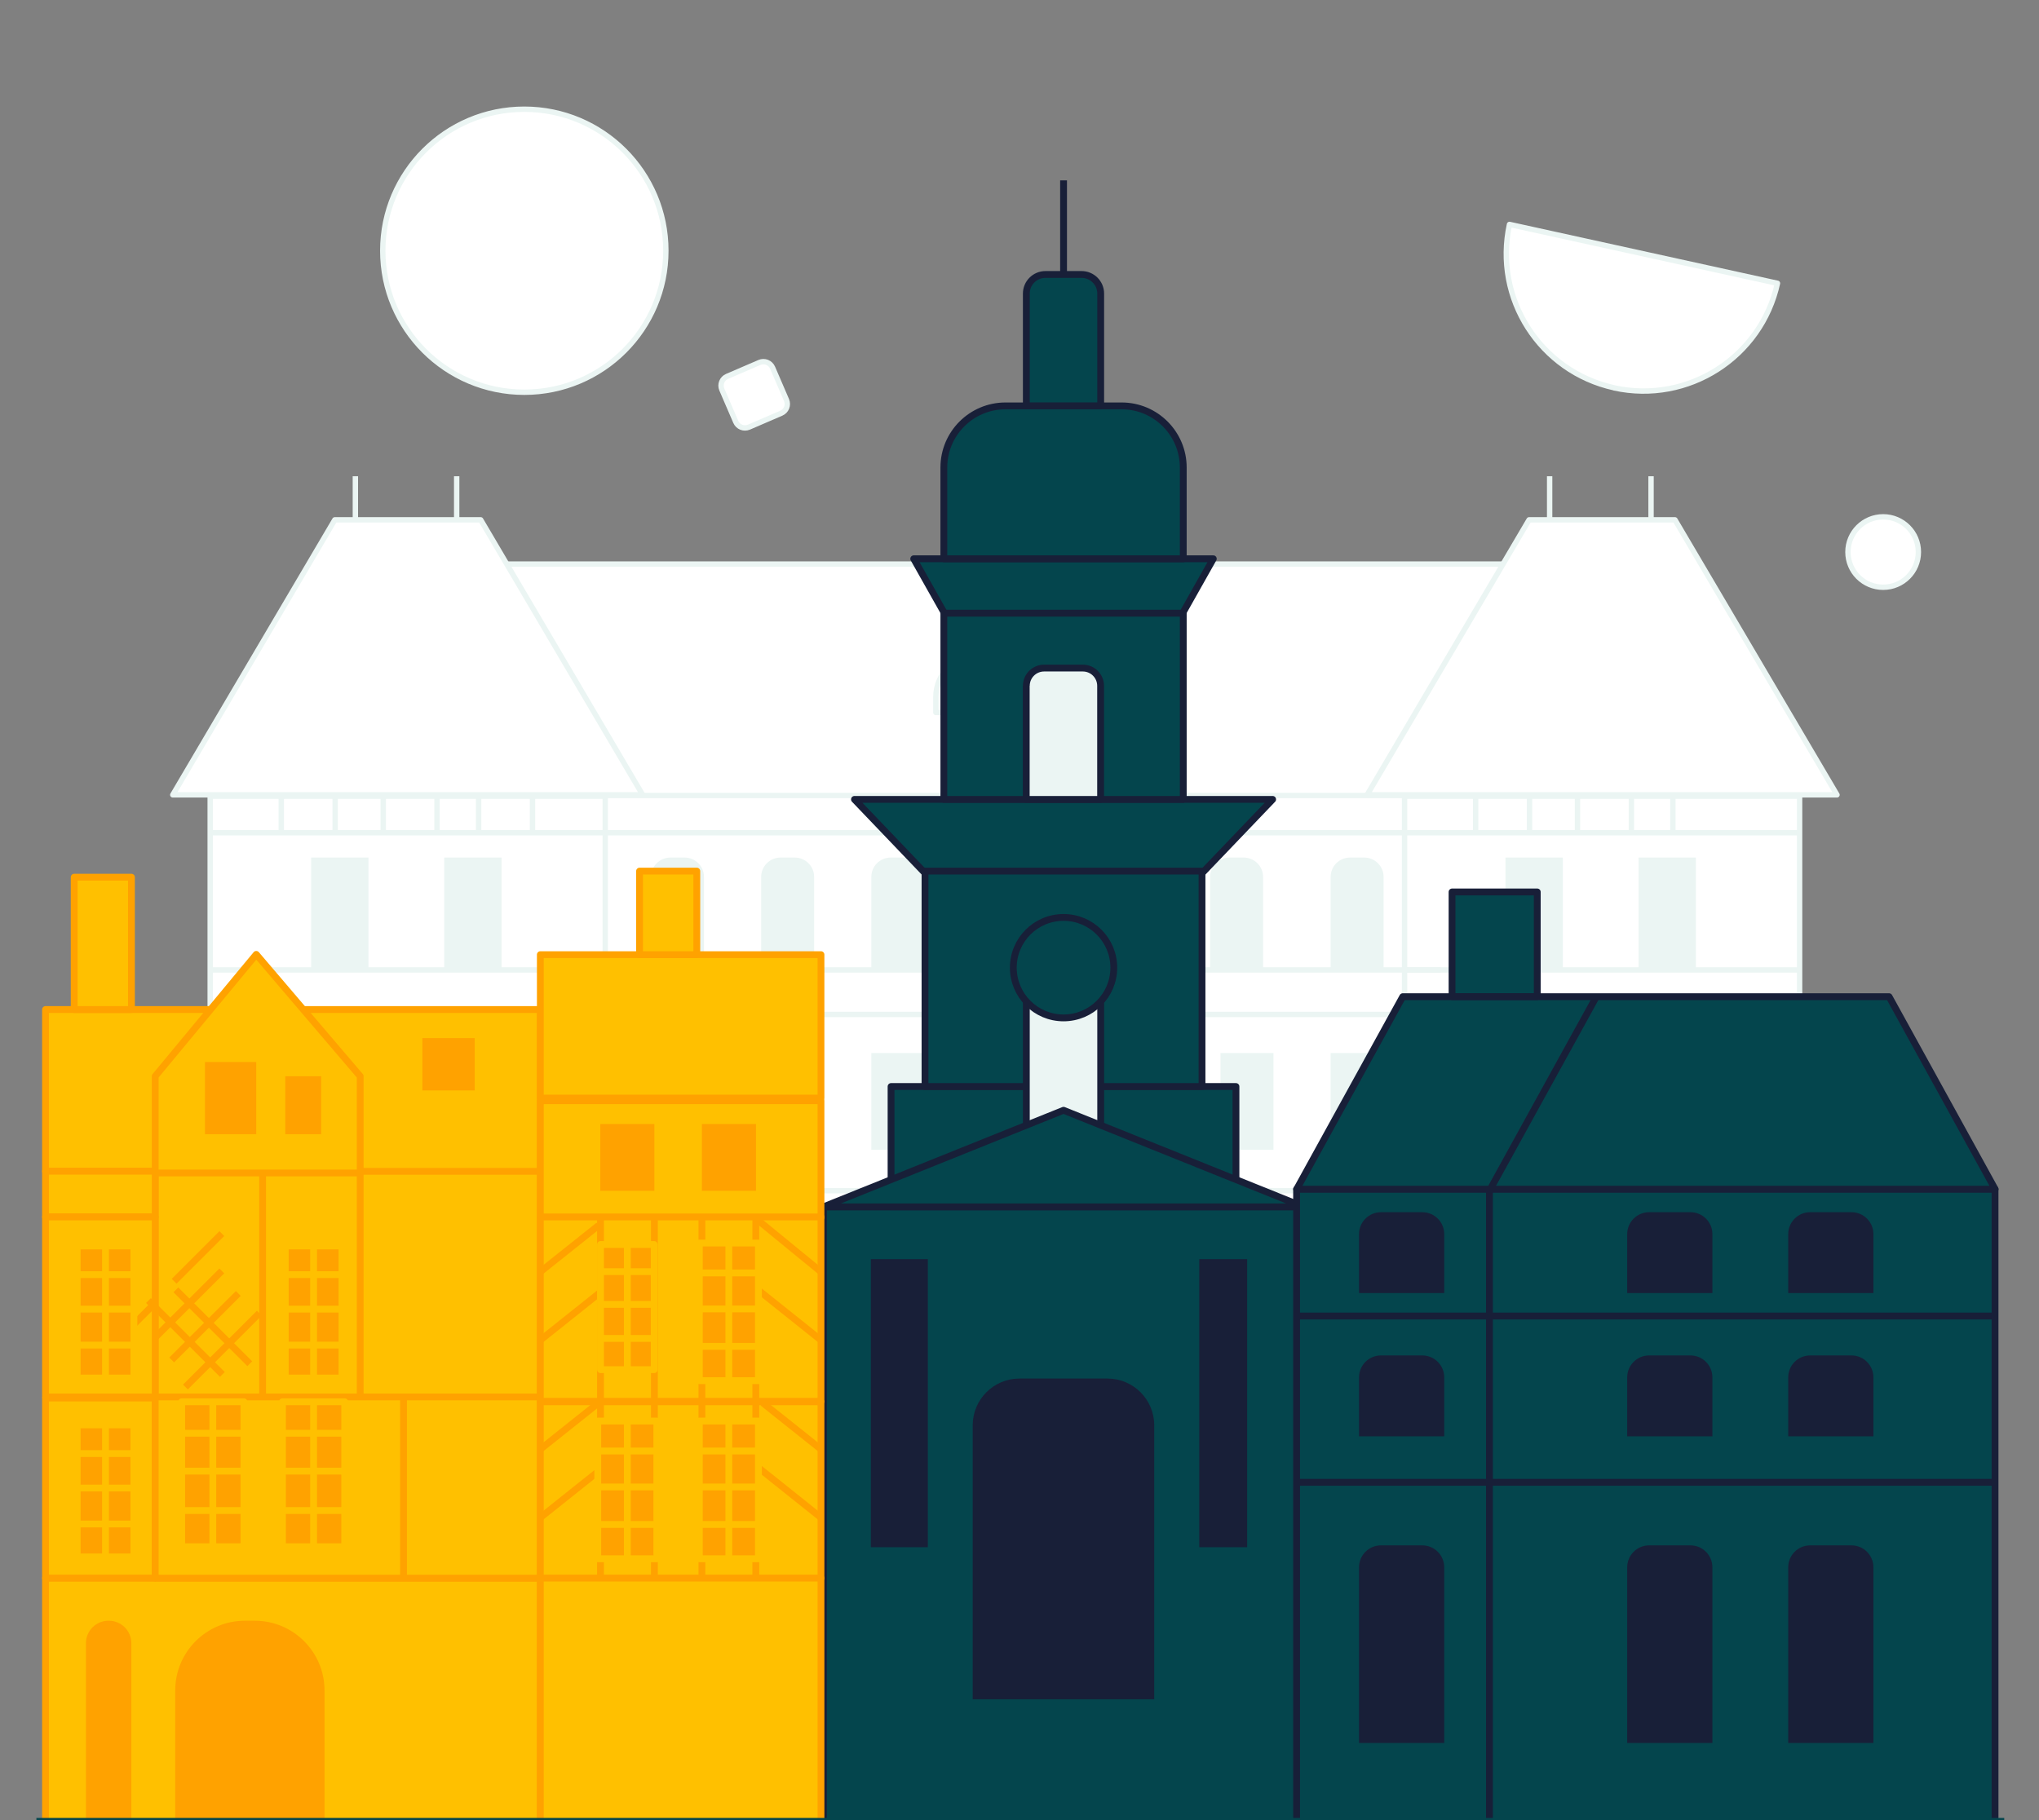 <svg width="224" height="200" viewBox="0 0 224 200" fill="none" xmlns="http://www.w3.org/2000/svg">
<rect x="0" y="0" width="224" height="200" fill="#808080" stroke="none"/>
<g clip-path="url(#clip0_3653_317)">
<path d="M177.73 61.98H40.74V136.75H177.73V61.98Z" fill="white" stroke="#EBF5F3" stroke-width="0.59" stroke-linejoin="round"/>
<path d="M66.49 87.49H23.09V129.83H66.49V87.49Z" fill="white" stroke="#EBF5F3" stroke-width="0.59" stroke-linejoin="round"/>
<path d="M197.7 87.49H154.3V129.83H197.7V87.49Z" fill="white" stroke="#EBF5F3" stroke-width="0.59" stroke-linejoin="round"/>
<path d="M75.18 130.84H17.88V143.33H75.18V130.84Z" fill="white" stroke="#EBF5F3" stroke-width="0.59" stroke-linejoin="round"/>
<path d="M148.41 130.84H75.18V137.09H148.41V130.84Z" fill="white" stroke="#EBF5F3" stroke-width="0.59" stroke-linejoin="round"/>
<path d="M148.41 137.09H75.18V143.34H148.41V137.09Z" fill="white" stroke="#EBF5F3" stroke-width="0.59" stroke-linejoin="round"/>
<path d="M70.6 87.34H18.98L36.78 57.12H52.81L70.6 87.34Z" fill="white" stroke="#EBF5F3" stroke-width="0.59" stroke-linejoin="round"/>
<path d="M30.9 91.5V87.49" stroke="#EBF5F3" stroke-width="0.59" stroke-linejoin="round"/>
<path d="M36.82 91.5V87.49" stroke="#EBF5F3" stroke-width="0.59" stroke-linejoin="round"/>
<path d="M42.1 91.5V87.49" stroke="#EBF5F3" stroke-width="0.59" stroke-linejoin="round"/>
<path d="M48.01 91.5V87.49" stroke="#EBF5F3" stroke-width="0.59" stroke-linejoin="round"/>
<path d="M52.58 91.5V87.49" stroke="#EBF5F3" stroke-width="0.59" stroke-linejoin="round"/>
<path d="M58.5 91.5V87.49" stroke="#EBF5F3" stroke-width="0.59" stroke-linejoin="round"/>
<path d="M23.09 91.5H197.7" stroke="#EBF5F3" stroke-width="0.59" stroke-linejoin="round"/>
<path d="M23.09 106.58H66.5" stroke="#EBF5F3" stroke-width="0.59" stroke-linejoin="round"/>
<path d="M23.09 111.47H66.5" stroke="#EBF5F3" stroke-width="0.59" stroke-linejoin="round"/>
<path d="M66.5 106.58H158.25" stroke="#EBF5F3" stroke-width="0.59" stroke-linejoin="round"/>
<path d="M66.5 111.47H158.25" stroke="#EBF5F3" stroke-width="0.59" stroke-linejoin="round"/>
<path d="M40.48 94.23H34.18V106.58H40.48V94.23Z" fill="#EBF5F3"/>
<path d="M55.1 94.23H48.8V106.58H55.1V94.23Z" fill="#EBF5F3"/>
<path d="M40.48 115.71H34.18V121.88H40.48V115.71Z" fill="#EBF5F3"/>
<path d="M55.1 115.71H48.8V121.88H55.1V115.71Z" fill="#EBF5F3"/>
<path d="M39.04 52.33V57.12" stroke="#EBF5F3" stroke-width="0.59" stroke-linejoin="round"/>
<path d="M50.17 52.33V57.12" stroke="#EBF5F3" stroke-width="0.59" stroke-linejoin="round"/>
<path d="M206.39 130.84H149.09V143.33H206.39V130.84Z" fill="white" stroke="#EBF5F3" stroke-width="0.59" stroke-linejoin="round"/>
<path d="M201.81 87.34H150.19L167.98 57.12H184.01L201.81 87.34Z" fill="white" stroke="#EBF5F3" stroke-width="0.59" stroke-linejoin="round"/>
<path d="M162.11 91.5V87.49" stroke="#EBF5F3" stroke-width="0.59" stroke-linejoin="round"/>
<path d="M168.03 91.5V87.49" stroke="#EBF5F3" stroke-width="0.59" stroke-linejoin="round"/>
<path d="M173.3 91.5V87.49" stroke="#EBF5F3" stroke-width="0.59" stroke-linejoin="round"/>
<path d="M179.22 91.5V87.49" stroke="#EBF5F3" stroke-width="0.59" stroke-linejoin="round"/>
<path d="M183.78 91.5V87.49" stroke="#EBF5F3" stroke-width="0.59" stroke-linejoin="round"/>
<path d="M154.3 106.58H197.7" stroke="#EBF5F3" stroke-width="0.59" stroke-linejoin="round"/>
<path d="M154.3 111.47H197.7" stroke="#EBF5F3" stroke-width="0.59" stroke-linejoin="round"/>
<path d="M171.69 94.23H165.39V106.58H171.69V94.23Z" fill="#EBF5F3"/>
<path d="M186.31 94.23H180.01V106.58H186.31V94.23Z" fill="#EBF5F3"/>
<path d="M171.69 115.71H165.39V121.88H171.69V115.71Z" fill="#EBF5F3"/>
<path d="M186.31 115.71H180.01V121.88H186.31V115.71Z" fill="#EBF5F3"/>
<path d="M170.24 52.33V57.12" stroke="#EBF5F3" stroke-width="0.59" stroke-linejoin="round"/>
<path d="M181.38 52.33V57.12" stroke="#EBF5F3" stroke-width="0.59" stroke-linejoin="round"/>
<path d="M111.01 114.15H113.36C115.12 114.15 116.55 115.58 116.55 117.34V130.84H107.82V117.34C107.82 115.58 109.25 114.15 111.01 114.15Z" fill="#EBF5F3"/>
<path d="M77.34 115.71H71.52V126.34H77.34V115.71Z" fill="#EBF5F3"/>
<path d="M89.44 115.71H83.62V126.34H89.44V115.71Z" fill="#EBF5F3"/>
<path d="M101.54 115.71H95.72V126.34H101.54V115.71Z" fill="#EBF5F3"/>
<path d="M73.64 94.23H75.21C76.38 94.23 77.34 95.18 77.34 96.36V106.58H71.52V96.36C71.52 95.19 72.47 94.23 73.65 94.23H73.64Z" fill="#EBF5F3"/>
<path d="M85.74 94.23H87.31C88.48 94.23 89.44 95.18 89.44 96.36V106.58H83.62V96.36C83.62 95.19 84.57 94.23 85.75 94.23H85.74Z" fill="#EBF5F3"/>
<path d="M97.84 94.23H99.41C100.58 94.23 101.54 95.18 101.54 96.36V106.58H95.72V96.36C95.72 95.19 96.67 94.23 97.85 94.23H97.84Z" fill="#EBF5F3"/>
<path d="M127.8 115.71H121.98V126.34H127.8V115.71Z" fill="#EBF5F3"/>
<path d="M139.9 115.71H134.08V126.34H139.9V115.71Z" fill="#EBF5F3"/>
<path d="M152 115.71H146.18V126.34H152V115.71Z" fill="#EBF5F3"/>
<path d="M148.3 94.23H149.87C151.04 94.23 152 95.18 152 96.36V106.58H146.18V96.36C146.18 95.19 147.13 94.23 148.31 94.23H148.3Z" fill="#EBF5F3"/>
<path d="M110.86 94.23H112.43C113.6 94.23 114.56 95.18 114.56 96.36V106.58H108.74V96.36C108.74 95.19 109.69 94.23 110.87 94.23H110.86Z" fill="#EBF5F3"/>
<path d="M122.96 94.23H124.53C125.7 94.23 126.66 95.18 126.66 96.36V106.58H120.84V96.36C120.84 95.19 121.79 94.23 122.97 94.23H122.96Z" fill="#EBF5F3"/>
<path d="M135.06 94.23H136.63C137.8 94.23 138.76 95.18 138.76 96.36V106.58H132.94V96.36C132.94 95.19 133.89 94.23 135.07 94.23H135.06Z" fill="#EBF5F3"/>
<path d="M55.67 87.41H170.44" stroke="#EBF5F3" stroke-width="0.59" stroke-linejoin="round"/>
<path d="M107.42 71.98H116.21C118.75 71.98 120.82 74.05 120.82 76.59V78.29H102.81V76.59C102.81 74.05 104.88 71.98 107.42 71.98Z" fill="white" stroke="#EBF5F3" stroke-width="0.59" stroke-linejoin="round"/>
<path d="M118.12 76.4H105.52V87.09H118.12V76.4Z" fill="white" stroke="#EBF5F3" stroke-width="0.59" stroke-linejoin="round"/>
<path d="M100.38 61.4L116.84 90.6L133.29 61.4H100.38Z" fill="#04454D" stroke="#181F38" stroke-width="0.75" stroke-linejoin="round"/>
<path d="M110.46 44.6H123.22C126.96 44.6 129.99 47.64 129.99 51.37V61.4H103.69V51.37C103.69 47.63 106.73 44.6 110.46 44.6Z" fill="#04454D" stroke="#181F38" stroke-width="0.75" stroke-linejoin="round"/>
<path d="M114.86 30.16H118.82C119.98 30.16 120.92 31.1 120.92 32.26V44.59H112.75V32.26C112.75 31.1 113.69 30.16 114.85 30.16H114.86Z" fill="#04454D" stroke="#181F38" stroke-width="0.75" stroke-linejoin="round"/>
<path d="M93.87 87.84L116.84 111.85L139.81 87.84H93.87Z" fill="#04454D" stroke="#181F38" stroke-width="0.75" stroke-linejoin="round"/>
<path d="M143.22 132.61H90.46V200.27H143.22V132.61Z" fill="#04454D" stroke="#181F38" stroke-width="0.75" stroke-linejoin="round"/>
<path d="M101.93 138.36H95.67V170.01H101.93V138.36Z" fill="#181F38"/>
<path d="M135.78 119.39H97.89V132.6H135.78V119.39Z" fill="#04454D" stroke="#181F38" stroke-width="0.75" stroke-linejoin="round"/>
<path d="M132.05 95.72H101.62V119.39H132.05V95.72Z" fill="#04454D" stroke="#181F38" stroke-width="0.75" stroke-linejoin="round"/>
<path d="M129.99 67.38H103.69V87.84H129.99V67.38Z" fill="#04454D" stroke="#181F38" stroke-width="0.75" stroke-linejoin="round"/>
<path d="M137.01 138.36H131.75V170.01H137.01V138.36Z" fill="#181F38"/>
<path d="M112 151.48H121.67C124.5 151.48 126.8 153.78 126.8 156.61V186.72H106.86V156.61C106.86 153.78 109.16 151.48 111.99 151.48H112Z" fill="#181F38"/>
<path d="M112.75 75.36C112.75 74.28 113.63 73.41 114.7 73.41H118.96C120.04 73.41 120.91 74.29 120.91 75.36V87.84H112.74V75.36" fill="#EBF5F3"/>
<path d="M112.75 75.36C112.75 74.28 113.63 73.41 114.7 73.41H118.96C120.04 73.41 120.91 74.29 120.91 75.36V87.84H112.74V75.36" stroke="#181F38" stroke-width="0.75" stroke-linejoin="round"/>
<path d="M114.86 103.01H118.82C119.98 103.01 120.92 103.95 120.92 105.11V126H112.75V105.11C112.75 103.95 113.69 103.01 114.85 103.01H114.86Z" fill="#EBF5F3" stroke="#181F38" stroke-width="0.75" stroke-linejoin="round"/>
<path d="M116.84 111.85C119.889 111.85 122.36 109.379 122.36 106.33C122.36 103.281 119.889 100.81 116.84 100.81C113.791 100.81 111.32 103.281 111.32 106.33C111.32 109.379 113.791 111.85 116.84 111.85Z" fill="#04454D" stroke="#181F38" stroke-width="0.75" stroke-linejoin="round"/>
<path d="M116.84 19.82V30.16" stroke="#181F38" stroke-width="0.75" stroke-linejoin="round"/>
<path d="M143.22 132.61L116.84 122L90.46 132.61H143.22Z" fill="#04454D" stroke="#181F38" stroke-width="0.75" stroke-linejoin="round"/>
<path d="M163.63 130.67H142.44V200.26H163.63V130.67Z" fill="#04454D" stroke="#181F38" stroke-width="0.75" stroke-linejoin="round"/>
<path d="M219.17 130.67H163.63V200.26H219.17V130.67Z" fill="#04454D" stroke="#181F38" stroke-width="0.75" stroke-linejoin="round"/>
<path d="M142.45 130.67H219.18L207.53 109.52H154.1L142.45 130.67Z" fill="#04454D" stroke="#181F38" stroke-width="0.75" stroke-linejoin="round"/>
<path d="M175.37 109.52L163.72 130.67" stroke="#181F38" stroke-width="0.75" stroke-linejoin="round"/>
<path d="M142.45 144.61H219.18" stroke="#181F38" stroke-width="0.75" stroke-linejoin="round"/>
<path d="M142.45 162.88H219.18" stroke="#181F38" stroke-width="0.75" stroke-linejoin="round"/>
<path d="M168.88 98.01H159.52V109.51H168.88V98.01Z" fill="#04454D" stroke="#181F38" stroke-width="0.75" stroke-linejoin="round"/>
<path d="M158.66 191.52H149.3V172.22C149.3 170.89 150.38 169.81 151.71 169.81H156.25C157.58 169.81 158.66 170.89 158.66 172.22V191.52Z" fill="#181F38"/>
<path d="M188.12 191.52H178.76V172.22C178.76 170.89 179.84 169.81 181.17 169.81H185.71C187.04 169.81 188.12 170.89 188.12 172.22V191.52Z" fill="#181F38"/>
<path d="M205.81 191.52H196.45V172.22C196.45 170.89 197.53 169.81 198.86 169.81H203.4C204.73 169.81 205.81 170.89 205.81 172.22V191.52Z" fill="#181F38"/>
<path d="M158.66 157.83H149.3V151.35C149.3 150.02 150.38 148.94 151.71 148.94H156.25C157.58 148.94 158.66 150.02 158.66 151.35V157.83Z" fill="#181F38"/>
<path d="M188.12 157.83H178.76V151.35C178.76 150.02 179.84 148.94 181.17 148.94H185.71C187.04 148.94 188.12 150.02 188.12 151.35V157.83Z" fill="#181F38"/>
<path d="M205.81 157.83H196.45V151.35C196.45 150.02 197.53 148.94 198.86 148.94H203.4C204.73 148.94 205.81 150.02 205.81 151.35V157.83Z" fill="#181F38"/>
<path d="M158.66 142.09H149.3V135.61C149.3 134.28 150.38 133.2 151.71 133.2H156.25C157.58 133.2 158.66 134.28 158.66 135.61V142.09Z" fill="#181F38"/>
<path d="M188.12 142.09H178.76V135.61C178.76 134.28 179.84 133.2 181.17 133.2H185.71C187.04 133.2 188.12 134.28 188.12 135.61V142.09Z" fill="#181F38"/>
<path d="M205.81 142.09H196.45V135.61C196.45 134.28 197.53 133.2 198.86 133.2H203.4C204.73 133.2 205.81 134.28 205.81 135.61V142.09Z" fill="#181F38"/>
<path d="M59.36 118.26H17.05V153.5H59.36V118.26Z" fill="#FFC000" stroke="#FFA200" stroke-width="0.75" stroke-linejoin="round"/>
<path d="M59.36 110.93H5V128.71H59.36V110.93Z" fill="#FFC000" stroke="#FFA200" stroke-width="0.75" stroke-linejoin="round"/>
<path d="M90.19 104.9H59.36V120.66H90.19V104.9Z" fill="#FFC000" stroke="#FFA200" stroke-width="0.75" stroke-linejoin="round"/>
<path d="M14.44 96.39H8.15V110.93H14.44V96.39Z" fill="#FFC000" stroke="#FFA200" stroke-width="0.75" stroke-linejoin="round"/>
<path d="M76.55 95.72H70.26V104.9H76.55V95.72Z" fill="#FFC000" stroke="#FFA200" stroke-width="0.75" stroke-linejoin="round"/>
<path d="M90.19 120.95H59.36V133.78H90.19V120.95Z" fill="#FFC000" stroke="#FFA200" stroke-width="0.75" stroke-linejoin="round"/>
<path d="M59.36 173.41H5V200.27H59.36V173.41Z" fill="#FFC000" stroke="#FFA200" stroke-width="0.75" stroke-linejoin="round"/>
<path d="M17.05 128.7H5V133.71H17.05V128.7Z" fill="#FFC000" stroke="#FFA200" stroke-width="0.75" stroke-linejoin="round"/>
<path d="M17.05 133.72H5V153.5H17.05V133.72Z" fill="#FFC000" stroke="#FFA200" stroke-width="0.75" stroke-linejoin="round"/>
<path d="M17.05 153.62H5V173.4H17.05V153.62Z" fill="#FFC000" stroke="#FFA200" stroke-width="0.75" stroke-linejoin="round"/>
<path d="M19.13 140.79L24.37 135.55" stroke="#FFA200" stroke-width="0.75" stroke-linejoin="round"/>
<path d="M11.81 148.41L17.05 143.17" stroke="#FFA200" stroke-width="0.75" stroke-linejoin="round"/>
<path d="M17.05 146.97L24.37 139.65" stroke="#FFA200" stroke-width="0.75" stroke-linejoin="round"/>
<path d="M18.86 149.44L26.18 142.13" stroke="#FFA200" stroke-width="0.75" stroke-linejoin="round"/>
<path d="M20.37 152.41L28.49 144.29" stroke="#FFA200" stroke-width="0.75" stroke-linejoin="round"/>
<path d="M27.44 149.85L19.32 141.73" stroke="#FFA200" stroke-width="0.75" stroke-linejoin="round"/>
<path d="M24.43 151.03L16.31 142.91" stroke="#FFA200" stroke-width="0.75" stroke-linejoin="round"/>
<path d="M28.85 153.5V128.4" stroke="#FFA200" stroke-width="0.75" stroke-linejoin="round"/>
<path d="M39.57 128.4V153.5" stroke="#FFA200" stroke-width="0.75" stroke-linejoin="round"/>
<path d="M59.36 153.5H17.05V173.41H59.36V153.5Z" fill="#FFC000" stroke="#FFA200" stroke-width="0.75" stroke-linejoin="round"/>
<path d="M90.19 154.03H59.36V173.41H90.19V154.03Z" fill="#FFC000" stroke="#FFA200" stroke-width="0.75" stroke-linejoin="round"/>
<path d="M90.19 173.41H59.36V200.27H90.19V173.41Z" fill="#FFC000" stroke="#FFA200" stroke-width="0.75" stroke-linejoin="round"/>
<path d="M90.19 133.72H59.36V153.98H90.19V133.72Z" fill="#FFC000" stroke="#FFA200" stroke-width="0.75" stroke-linejoin="round"/>
<path d="M44.33 173.41V153.62" stroke="#FFA200" stroke-width="0.75" stroke-linejoin="round"/>
<path d="M65.97 173.41V133.96" stroke="#FFA200" stroke-width="0.75" stroke-linejoin="round"/>
<path d="M71.89 173.41V133.96" stroke="#FFA200" stroke-width="0.75" stroke-linejoin="round"/>
<path d="M77.11 173.41V133.96" stroke="#FFA200" stroke-width="0.75" stroke-linejoin="round"/>
<path d="M83.03 173.41V133.96" stroke="#FFA200" stroke-width="0.75" stroke-linejoin="round"/>
<path d="M52.15 114.07H46.4V119.82H52.15V114.07Z" fill="#FFA200"/>
<path d="M11.92 178.09H11.96C13.32 178.09 14.43 179.2 14.43 180.56V200.26H9.44V180.56C9.44 179.2 10.55 178.09 11.91 178.09H11.92Z" fill="#FFA200"/>
<path d="M26.91 178.09H27.99C32.22 178.09 35.65 181.52 35.65 185.75V200.26H19.25V185.75C19.25 181.52 22.68 178.09 26.91 178.09Z" fill="#FFA200"/>
<path d="M71.89 123.51H65.95V130.85H71.89V123.51Z" fill="#FFA200"/>
<path d="M83.05 123.51H77.11V130.85H83.05V123.51Z" fill="#FFA200"/>
<path d="M83.79 154.15L90.19 159.25" stroke="#FFA200" stroke-width="0.75" stroke-linejoin="round"/>
<path d="M83.03 161.04L90.19 166.76" stroke="#FFA200" stroke-width="0.75" stroke-linejoin="round"/>
<path d="M83.07 133.92L90.19 139.75" stroke="#FFA200" stroke-width="0.75" stroke-linejoin="round"/>
<path d="M83.03 141.54L90.19 147.26" stroke="#FFA200" stroke-width="0.75" stroke-linejoin="round"/>
<path d="M65.76 154.15L59.36 159.25" stroke="#FFA200" stroke-width="0.75" stroke-linejoin="round"/>
<path d="M66.53 161.04L59.36 166.76" stroke="#FFA200" stroke-width="0.75" stroke-linejoin="round"/>
<path d="M65.76 134.65L59.36 139.75" stroke="#FFA200" stroke-width="0.75" stroke-linejoin="round"/>
<path d="M66.53 141.54L59.36 147.26" stroke="#FFA200" stroke-width="0.75" stroke-linejoin="round"/>
<path d="M17.05 128.89H39.57V118.26L28.15 104.87L17.05 118.26V128.89Z" fill="#FFC000" stroke="#FFA200" stroke-width="0.75" stroke-linejoin="round"/>
<path d="M35.28 118.26H31.34V124.63H35.28V118.26Z" fill="#FFA200"/>
<path d="M28.15 116.7H22.52V124.63H28.15V116.7Z" fill="#FFA200"/>
<path d="M14.71 151.42H8.48V136.91H11.59H14.71V151.42Z" fill="#FFA200" stroke="#FFC000" stroke-width="0.75" stroke-linejoin="round"/>
<path d="M11.59 136.91V151.42" stroke="#FFC000" stroke-width="0.75" stroke-linejoin="round"/>
<path d="M8.48 140.06H14.71" stroke="#FFC000" stroke-width="0.75" stroke-linejoin="round"/>
<path d="M8.48 143.85H14.71" stroke="#FFC000" stroke-width="0.75" stroke-linejoin="round"/>
<path d="M8.48 147.8H14.71" stroke="#FFC000" stroke-width="0.75" stroke-linejoin="round"/>
<path d="M14.71 171.08H8.48V156.57H11.59H14.71V171.08Z" fill="#FFA200" stroke="#FFC000" stroke-width="0.75" stroke-linejoin="round"/>
<path d="M11.59 156.57V171.08" stroke="#FFC000" stroke-width="0.75" stroke-linejoin="round"/>
<path d="M8.48 159.72H14.71" stroke="#FFC000" stroke-width="0.75" stroke-linejoin="round"/>
<path d="M8.48 163.51H14.71" stroke="#FFC000" stroke-width="0.75" stroke-linejoin="round"/>
<path d="M8.48 167.46H14.71" stroke="#FFC000" stroke-width="0.75" stroke-linejoin="round"/>
<path d="M37.57 151.42H31.34V136.91H34.45H37.57V151.42Z" fill="#FFA200" stroke="#FFC000" stroke-width="0.75" stroke-linejoin="round"/>
<path d="M34.45 136.91V151.42" stroke="#FFC000" stroke-width="0.75" stroke-linejoin="round"/>
<path d="M31.34 140.06H37.57" stroke="#FFC000" stroke-width="0.75" stroke-linejoin="round"/>
<path d="M31.34 143.85H37.57" stroke="#FFC000" stroke-width="0.75" stroke-linejoin="round"/>
<path d="M31.34 147.8H37.57" stroke="#FFC000" stroke-width="0.75" stroke-linejoin="round"/>
<path d="M71.87 150.5H65.97V136.75H68.92H71.87V150.5Z" fill="#FFA200" stroke="#FFC000" stroke-width="0.75" stroke-linejoin="round"/>
<path d="M68.92 136.75V150.5" stroke="#FFC000" stroke-width="0.75" stroke-linejoin="round"/>
<path d="M65.97 139.73H71.87" stroke="#FFC000" stroke-width="0.75" stroke-linejoin="round"/>
<path d="M65.97 143.33H71.87" stroke="#FFC000" stroke-width="0.75" stroke-linejoin="round"/>
<path d="M65.97 147.07H71.87" stroke="#FFC000" stroke-width="0.75" stroke-linejoin="round"/>
<path d="M72.16 171.28H65.67V156.15H68.92H72.16V171.28Z" fill="#FFA200" stroke="#FFC000" stroke-width="0.75" stroke-linejoin="round"/>
<path d="M68.92 156.15V171.28" stroke="#FFC000" stroke-width="0.75" stroke-linejoin="round"/>
<path d="M65.67 159.44H72.16" stroke="#FFC000" stroke-width="0.75" stroke-linejoin="round"/>
<path d="M65.67 163.39H72.16" stroke="#FFC000" stroke-width="0.75" stroke-linejoin="round"/>
<path d="M65.67 167.51H72.16" stroke="#FFC000" stroke-width="0.75" stroke-linejoin="round"/>
<path d="M83.32 151.71H76.83V136.59H80.07H83.32V151.71Z" fill="#FFA200" stroke="#FFC000" stroke-width="0.75" stroke-linejoin="round"/>
<path d="M80.07 136.59V151.71" stroke="#FFC000" stroke-width="0.75" stroke-linejoin="round"/>
<path d="M76.83 139.87H83.32" stroke="#FFC000" stroke-width="0.75" stroke-linejoin="round"/>
<path d="M76.83 143.83H83.32" stroke="#FFC000" stroke-width="0.75" stroke-linejoin="round"/>
<path d="M76.83 147.94H83.32" stroke="#FFC000" stroke-width="0.75" stroke-linejoin="round"/>
<path d="M83.32 171.28H76.83V156.15H80.07H83.32V171.28Z" fill="#FFA200" stroke="#FFC000" stroke-width="0.75" stroke-linejoin="round"/>
<path d="M80.07 156.15V171.28" stroke="#FFC000" stroke-width="0.75" stroke-linejoin="round"/>
<path d="M76.83 159.44H83.32" stroke="#FFC000" stroke-width="0.75" stroke-linejoin="round"/>
<path d="M76.83 163.39H83.32" stroke="#FFC000" stroke-width="0.75" stroke-linejoin="round"/>
<path d="M76.83 167.51H83.32" stroke="#FFC000" stroke-width="0.75" stroke-linejoin="round"/>
<path d="M37.87 169.96H31.03V154.03H34.45H37.87V169.96Z" fill="#FFA200" stroke="#FFC000" stroke-width="0.75" stroke-linejoin="round"/>
<path d="M34.45 154.03V169.96" stroke="#FFC000" stroke-width="0.75" stroke-linejoin="round"/>
<path d="M31.03 157.49H37.87" stroke="#FFC000" stroke-width="0.75" stroke-linejoin="round"/>
<path d="M31.03 161.65H37.87" stroke="#FFC000" stroke-width="0.75" stroke-linejoin="round"/>
<path d="M31.03 165.98H37.87" stroke="#FFC000" stroke-width="0.75" stroke-linejoin="round"/>
<path d="M26.8 169.96H19.96V154.03H23.38H26.8V169.96Z" fill="#FFA200" stroke="#FFC000" stroke-width="0.75" stroke-linejoin="round"/>
<path d="M23.38 154.03V169.96" stroke="#FFC000" stroke-width="0.75" stroke-linejoin="round"/>
<path d="M19.96 157.49H26.8" stroke="#FFC000" stroke-width="0.75" stroke-linejoin="round"/>
<path d="M19.96 161.65H26.8" stroke="#FFC000" stroke-width="0.75" stroke-linejoin="round"/>
<path d="M19.96 165.98H26.8" stroke="#FFC000" stroke-width="0.75" stroke-linejoin="round"/>
<path d="M4 200.26H220.18" stroke="#04454D" stroke-miterlimit="10"/>
<path d="M206.88 64.53C209.017 64.53 210.75 62.797 210.75 60.66C210.75 58.523 209.017 56.79 206.88 56.79C204.743 56.79 203.01 58.523 203.01 60.66C203.01 62.797 204.743 64.53 206.88 64.53Z" fill="white" stroke="#EBF5F3" stroke-width="0.59" stroke-linejoin="round"/>
<path d="M177.32 42.61C169.19 40.82 164.05 32.79 165.83 24.66L195.27 31.13C193.48 39.26 185.45 44.4 177.32 42.62V42.61Z" fill="white" stroke="#EBF5F3" stroke-width="0.59" stroke-linejoin="round"/>
<path d="M57.6 43.1C66.188 43.1 73.15 36.138 73.15 27.55C73.15 18.962 66.188 12 57.6 12C49.012 12 42.05 18.962 42.05 27.55C42.05 36.138 49.012 43.1 57.6 43.1Z" fill="white" stroke="#EBF5F3" stroke-width="0.59" stroke-linejoin="round"/>
<path d="M83.429 39.829L79.875 41.36C79.317 41.6 79.06 42.248 79.3 42.806L80.832 46.36C81.072 46.918 81.719 47.175 82.277 46.935L85.831 45.403C86.389 45.163 86.646 44.516 86.406 43.958L84.875 40.404C84.634 39.846 83.987 39.588 83.429 39.829Z" fill="white" stroke="#EBF5F3" stroke-width="0.59" stroke-linejoin="round"/>
</g>
<defs>
<clipPath id="clip0_3653_317">
<rect width="224" height="200" fill="white"/>
</clipPath>
</defs>
</svg>
